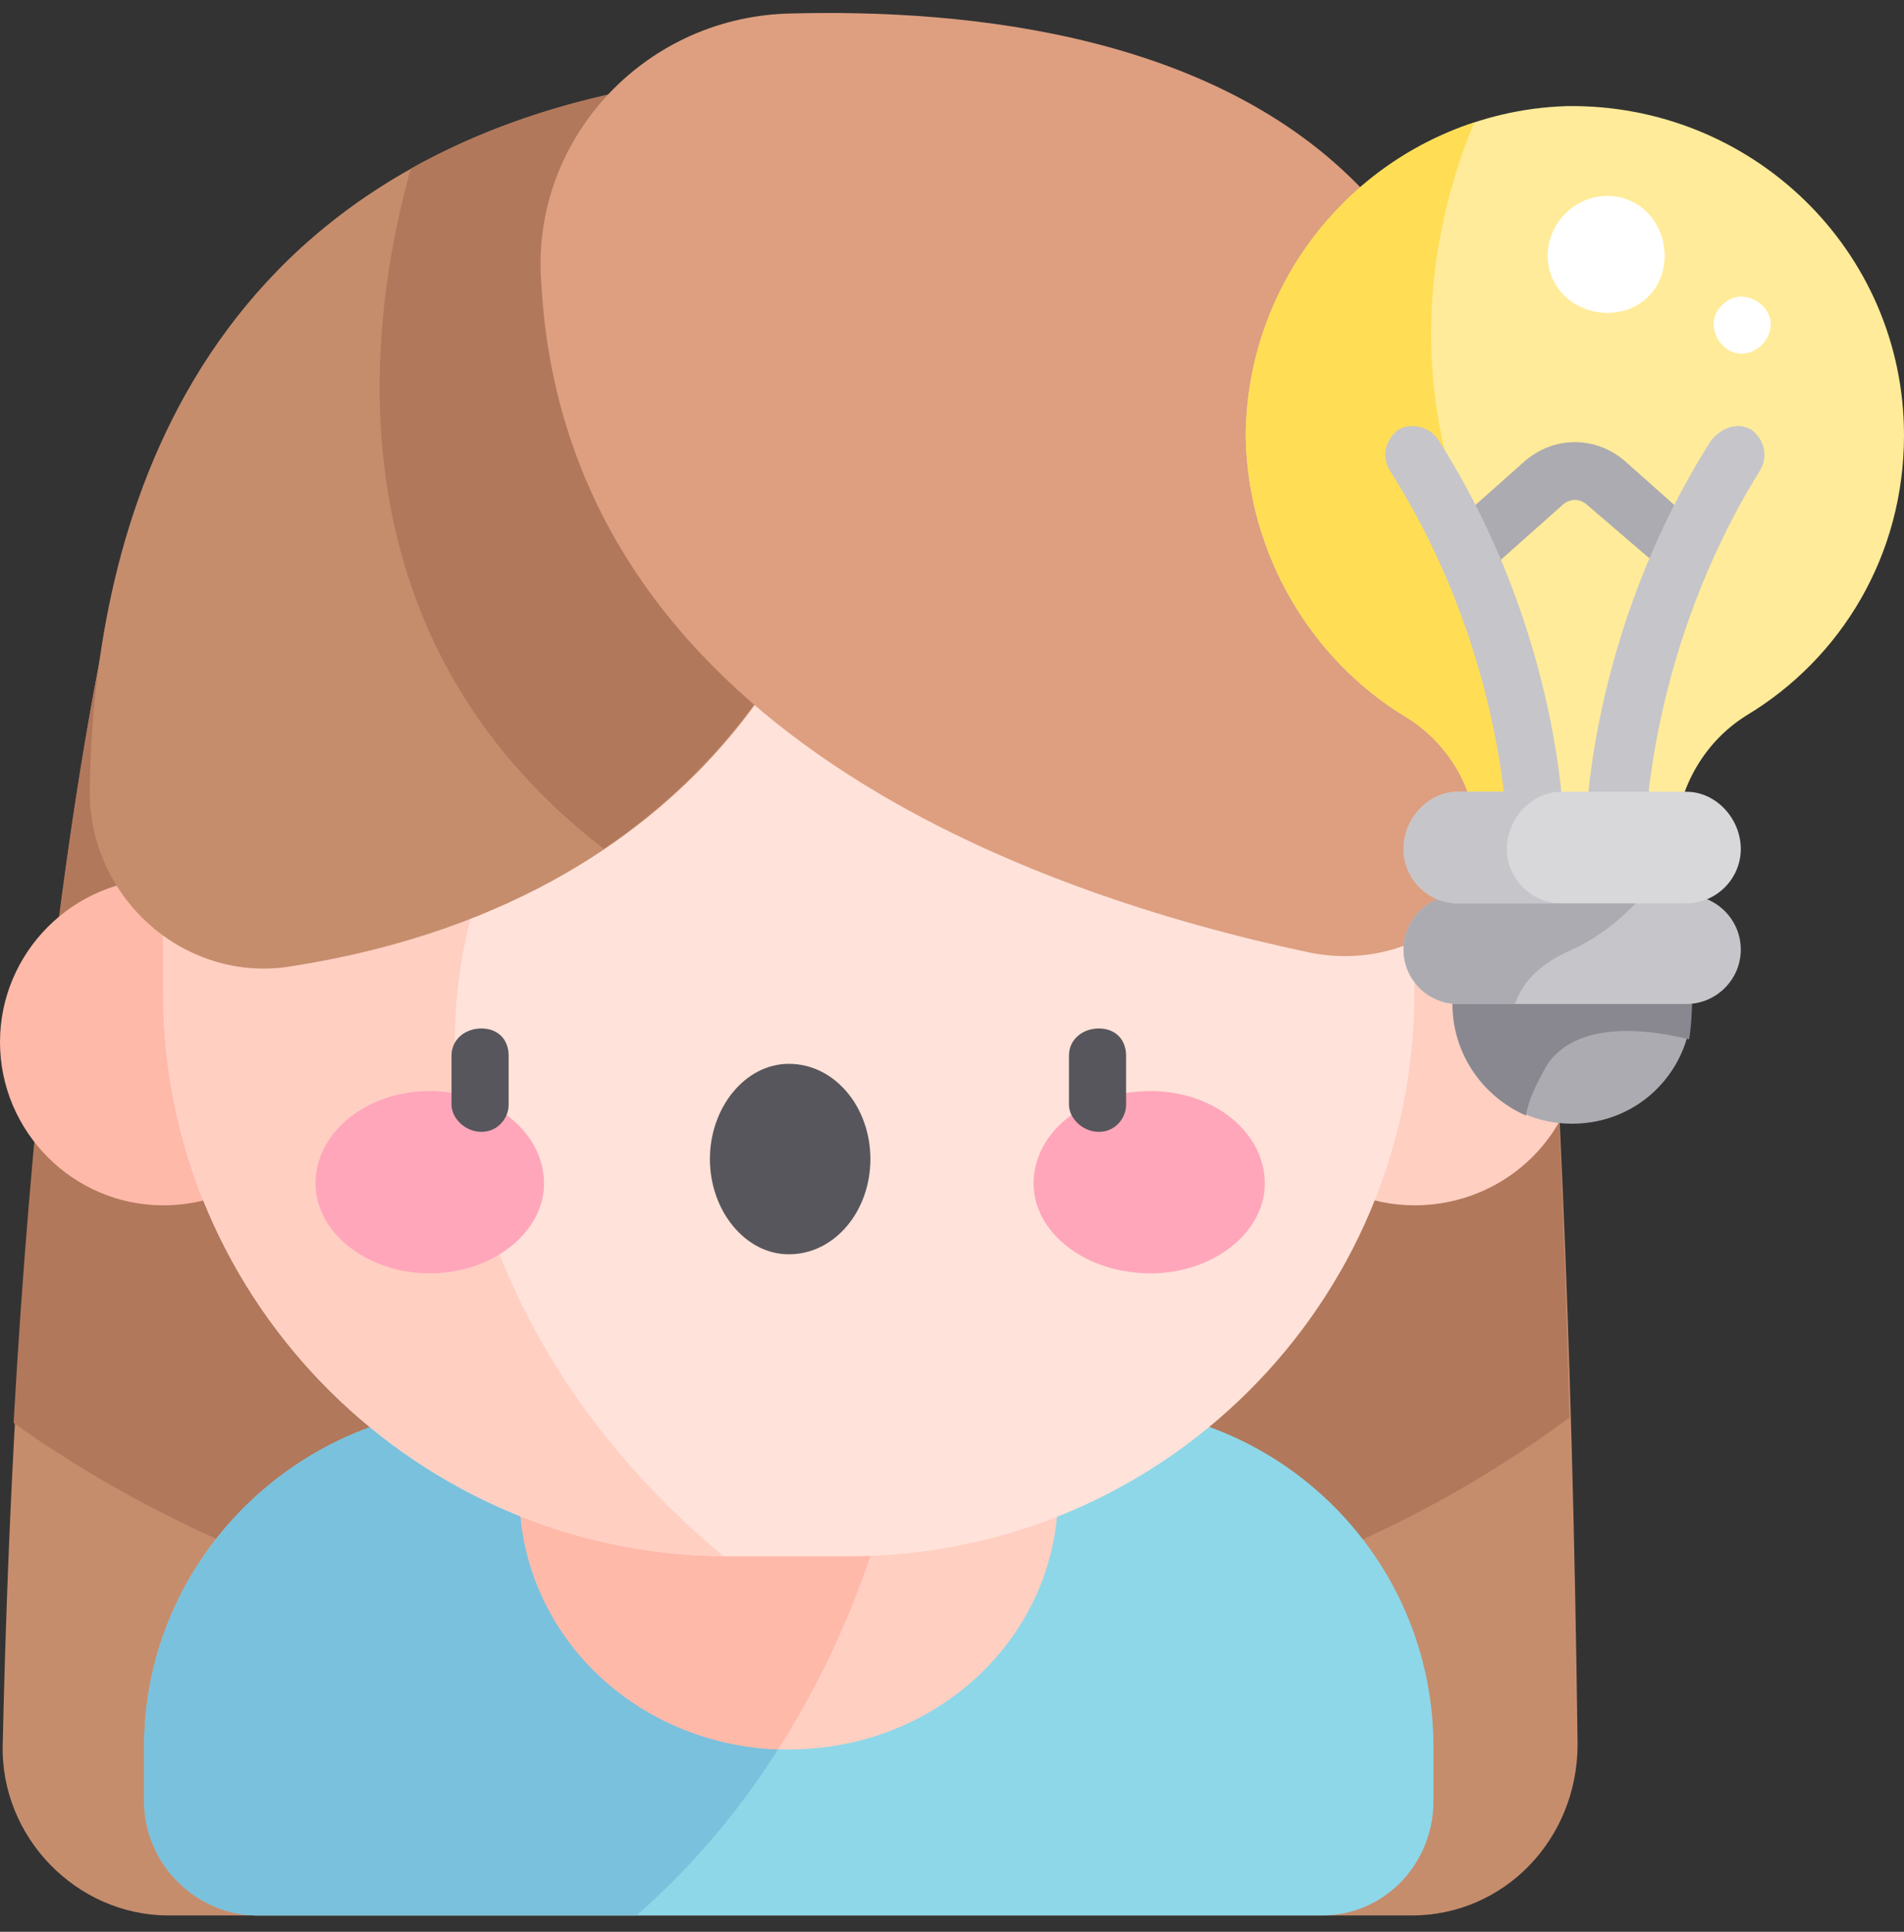 <svg version="1.2" xmlns="http://www.w3.org/2000/svg" viewBox="0 0 70 71" width="70" height="71"><rect x="0" y="0" width="70" height="71" fill="#333333" stroke="none"/><style>.a{fill:#c68d6d}.b{fill:#b2785b}.c{fill:#8ed7e8}.d{fill:#7ac1dd}.e{fill:#ffcfc2}.f{fill:#ffb9a9}.g{fill:#ffe2d9}.h{fill:#dd9f80}.i{fill:#ffa6bb}.j{fill:#57565c}.k{fill:#ffeb99}.l{fill:#ffde55}.m{fill:#acabb1}.n{fill:#c6c5ca}.o{fill:#898890}.p{fill:#d8d7da}.q{fill:#fff}</style><path class="a" d="m58 64.1c-0.4-31.5-2.4-44.9-2.4-44.9l-50.8 0.1c0 0-4 13.3-4.7 44.8-0.1 3.4 2.7 6.3 6.1 6.3h45.7c3.4 0 6.1-2.8 6.1-6.3z"/><path class="b" d="m4.8 19.3c0 0-3 10-4.3 33 7.6 5.4 17.6 8.7 28.5 8.7 11.1 0 21.2-3.3 28.7-8.9-0.6-22.9-2.1-32.9-2.1-32.9z"/><path class="c" d="m48.6 70.4h-39.1c-2.3 0-4.2-1.9-4.2-4.2v-2c0-6.9 5.7-12.5 12.6-12.5h22.3c6.9 0 12.5 5.6 12.5 12.5v2c0 2.3-1.8 4.2-4.1 4.2z"/><path class="d" d="m33.4 51.7h-15.5c-6.9 0-12.6 5.6-12.6 12.5v2c0 2.3 1.9 4.2 4.2 4.2h13.9c6.4-5.6 9-13.2 10-18.7z"/><path fill-rule="evenodd" class="e" d="m29 64.3c-5.4 0-9.9-4.2-9.9-9.4 0-5.2 4.5-9.4 9.9-9.4 5.5 0 9.9 4.2 9.9 9.4 0 5.2-4.4 9.4-9.9 9.4z"/><path class="f" d="m34.1 46.8c-1.5-0.8-3.2-1.3-5.1-1.3-5.4 0-9.9 4.2-9.9 9.4 0 5.1 4.2 9.2 9.5 9.4 4.2-6.5 5.2-13.8 5.5-17.5z"/><path fill-rule="evenodd" class="f" d="m6 44.3c-3.3 0-6-2.7-6-6 0-3.3 2.7-6 6-6 3.4 0 6 2.7 6 6 0 3.3-2.6 6-6 6z"/><path fill-rule="evenodd" class="e" d="m52 44.3c-3.3 0-6-2.7-6-6 0-3.3 2.7-6 6-6 3.4 0 6.1 2.7 6.1 6 0 3.3-2.7 6-6.1 6z"/><path class="g" d="m31.2 57.2h-4.4c-11.4 0-20.8-9.3-20.8-20.7v-9.6c0-12.6 10.4-23 23-23 12.7 0 23 10.4 23 23v9.6c0 11.4-9.3 20.7-20.8 20.7z"/><path class="e" d="m17 41.5c-1-5.6 0.7-11.4 4.6-15.7 5.7-6.5 7.4-21.9 7.4-21.9-12.6 0-23 10.4-23 23v9.6c0 11.3 9.3 20.6 20.6 20.7-6-5-8.6-10.7-9.6-15.7z"/><path class="a" d="m30.4 20.8c0 0-3.2 12.1-19.6 14.7-3.9 0.7-7.5-2.4-7.5-6.4 0.1-8.7 3.1-23 21-26 0.1 0.3 6.1 17.7 6.1 17.7z"/><path class="b" d="m30.4 20.8c0 0-6-17.4-6.1-17.7-3.7 0.6-6.7 1.7-9.2 3.1-1.7 6.1-2.9 17.3 7.1 25 6.6-4.5 8.2-10.4 8.2-10.4z"/><path class="h" d="m19.9 10.4c0.9 16.5 18.3 22.5 28.2 24.6 3.8 0.8 7.4-1.9 7.7-5.7 0.6-6.3 0.3-15.7-5.4-22-5.4-6-14.7-7-21.5-6.8-5.3 0.2-9.4 4.7-9 9.9z"/><path fill-rule="evenodd" class="i" d="m15.8 46.8c-2.3 0-4.2-1.5-4.2-3.3 0-1.9 1.9-3.4 4.2-3.4 2.3 0 4.2 1.5 4.2 3.4 0 1.8-1.9 3.3-4.2 3.3z"/><path fill-rule="evenodd" class="i" d="m42.3 46.8c-2.4 0-4.3-1.5-4.3-3.3 0-1.9 1.9-3.4 4.3-3.4 2.3 0 4.2 1.5 4.2 3.4 0 1.8-1.9 3.3-4.2 3.3z"/><path class="j" d="m40.4 41.6c-0.6 0-1.1-0.5-1.1-1v-1.8c0-0.6 0.5-1 1.1-1 0.6 0 1 0.4 1 1v1.8c0 0.5-0.4 1-1 1z"/><path class="j" d="m17.7 41.6c-0.6 0-1.1-0.5-1.1-1v-1.8c0-0.6 0.5-1 1.1-1 0.6 0 1 0.4 1 1v1.8c0 0.5-0.4 1-1 1z"/><path fill-rule="evenodd" class="j" d="m29 46.1c-1.6 0-2.9-1.6-2.9-3.5 0-1.9 1.3-3.5 2.9-3.5 1.7 0 3 1.6 3 3.5 0 1.9-1.3 3.5-3 3.5z"/><path class="k" d="m70 16c0-6.8-5.6-12.2-12.4-12.1-6.5 0.2-11.8 5.6-11.8 12.2 0.1 4.3 2.4 8.1 5.8 10.2 1.7 1 2.7 2.8 2.7 4.7v4.6h7.3v-4.6c0-1.9 1-3.7 2.6-4.7 3.5-2.1 5.8-5.9 5.8-10.3z"/><path class="l" d="m56.9 35.6c0.1-4.4-0.3-10.5-2.7-15.8-2.8-6.4-1.3-12.2 0-15.3-4.9 1.6-8.4 6.2-8.4 11.6 0.1 4.3 2.4 8.1 5.8 10.2 1.7 1 2.7 2.8 2.7 4.7v4.6z"/><path class="m" d="m54.7 21l-1.4-1.6 2.7-2.4c1.1-1 2.7-1 3.8 0l2.7 2.4-1.3 1.6-2.8-2.4c-0.3-0.3-0.7-0.3-1 0z"/><path class="n" d="m55.4 30.6c0-0.1-0.1-6.7-4.3-13.3-0.3-0.5-0.2-1.1 0.3-1.5 0.5-0.3 1.2-0.1 1.5 0.4 4.5 7.1 4.6 14.1 4.6 14.4z"/><path class="n" d="m58.3 30.6c0-0.3 0.1-7.3 4.6-14.4 0.4-0.5 1-0.7 1.5-0.4 0.5 0.4 0.6 1 0.3 1.5-4.1 6.6-4.2 13.2-4.2 13.3z"/><path class="m" d="m57.8 41.3c-2.5 0-4.4-2-4.4-4.4v-2.6h8.8v2.6c0 2.4-1.9 4.4-4.4 4.4z"/><path class="o" d="m53.4 36.9c0 1.8 1.1 3.4 2.7 4.1 0.1-0.6 0.4-1.2 0.8-1.9 1.2-1.7 4-1.2 5.2-0.9q0.1-0.6 0.1-1.3v-2.6h-8.8z"/><path class="n" d="m62 36.9h-8.4c-1.1 0-2-0.9-2-2 0-1.1 0.9-2 2-2h8.4c1.1 0 2 0.9 2 2 0 1.1-0.9 2-2 2z"/><path class="m" d="m53.6 32.9c-1.1 0-2 0.9-2 2 0 1.1 0.9 2 2 2h2.1c0.2-0.6 0.7-1.4 2.1-2 1.1-0.5 2-1.3 2.6-2z"/><path class="p" d="m62 33.2h-8.4c-1.1 0-2-0.9-2-2 0-1.1 0.9-2.1 2-2.1h8.4c1.1 0 2 1 2 2.1 0 1.1-0.9 2-2 2z"/><path class="n" d="m55.4 31.2c0-1.1 0.9-2.1 2-2.1h-3.8c-1.1 0-2 1-2 2.1 0 1.1 0.9 2 2 2h3.8c-1.1 0-2-0.9-2-2z"/><path fill-rule="evenodd" class="q" d="m59.1 11.5c-1.2 0-2.2-0.9-2.2-2.1 0-1.2 1-2.2 2.2-2.2 1.2 0 2.1 1 2.1 2.2 0 1.2-0.9 2.1-2.1 2.1z"/><path fill-rule="evenodd" class="q" d="m64 13c-0.5 0-1-0.5-1-1.1 0-0.5 0.5-1 1-1 0.6 0 1.1 0.5 1.1 1 0 0.6-0.5 1.1-1.1 1.1z"/></svg>